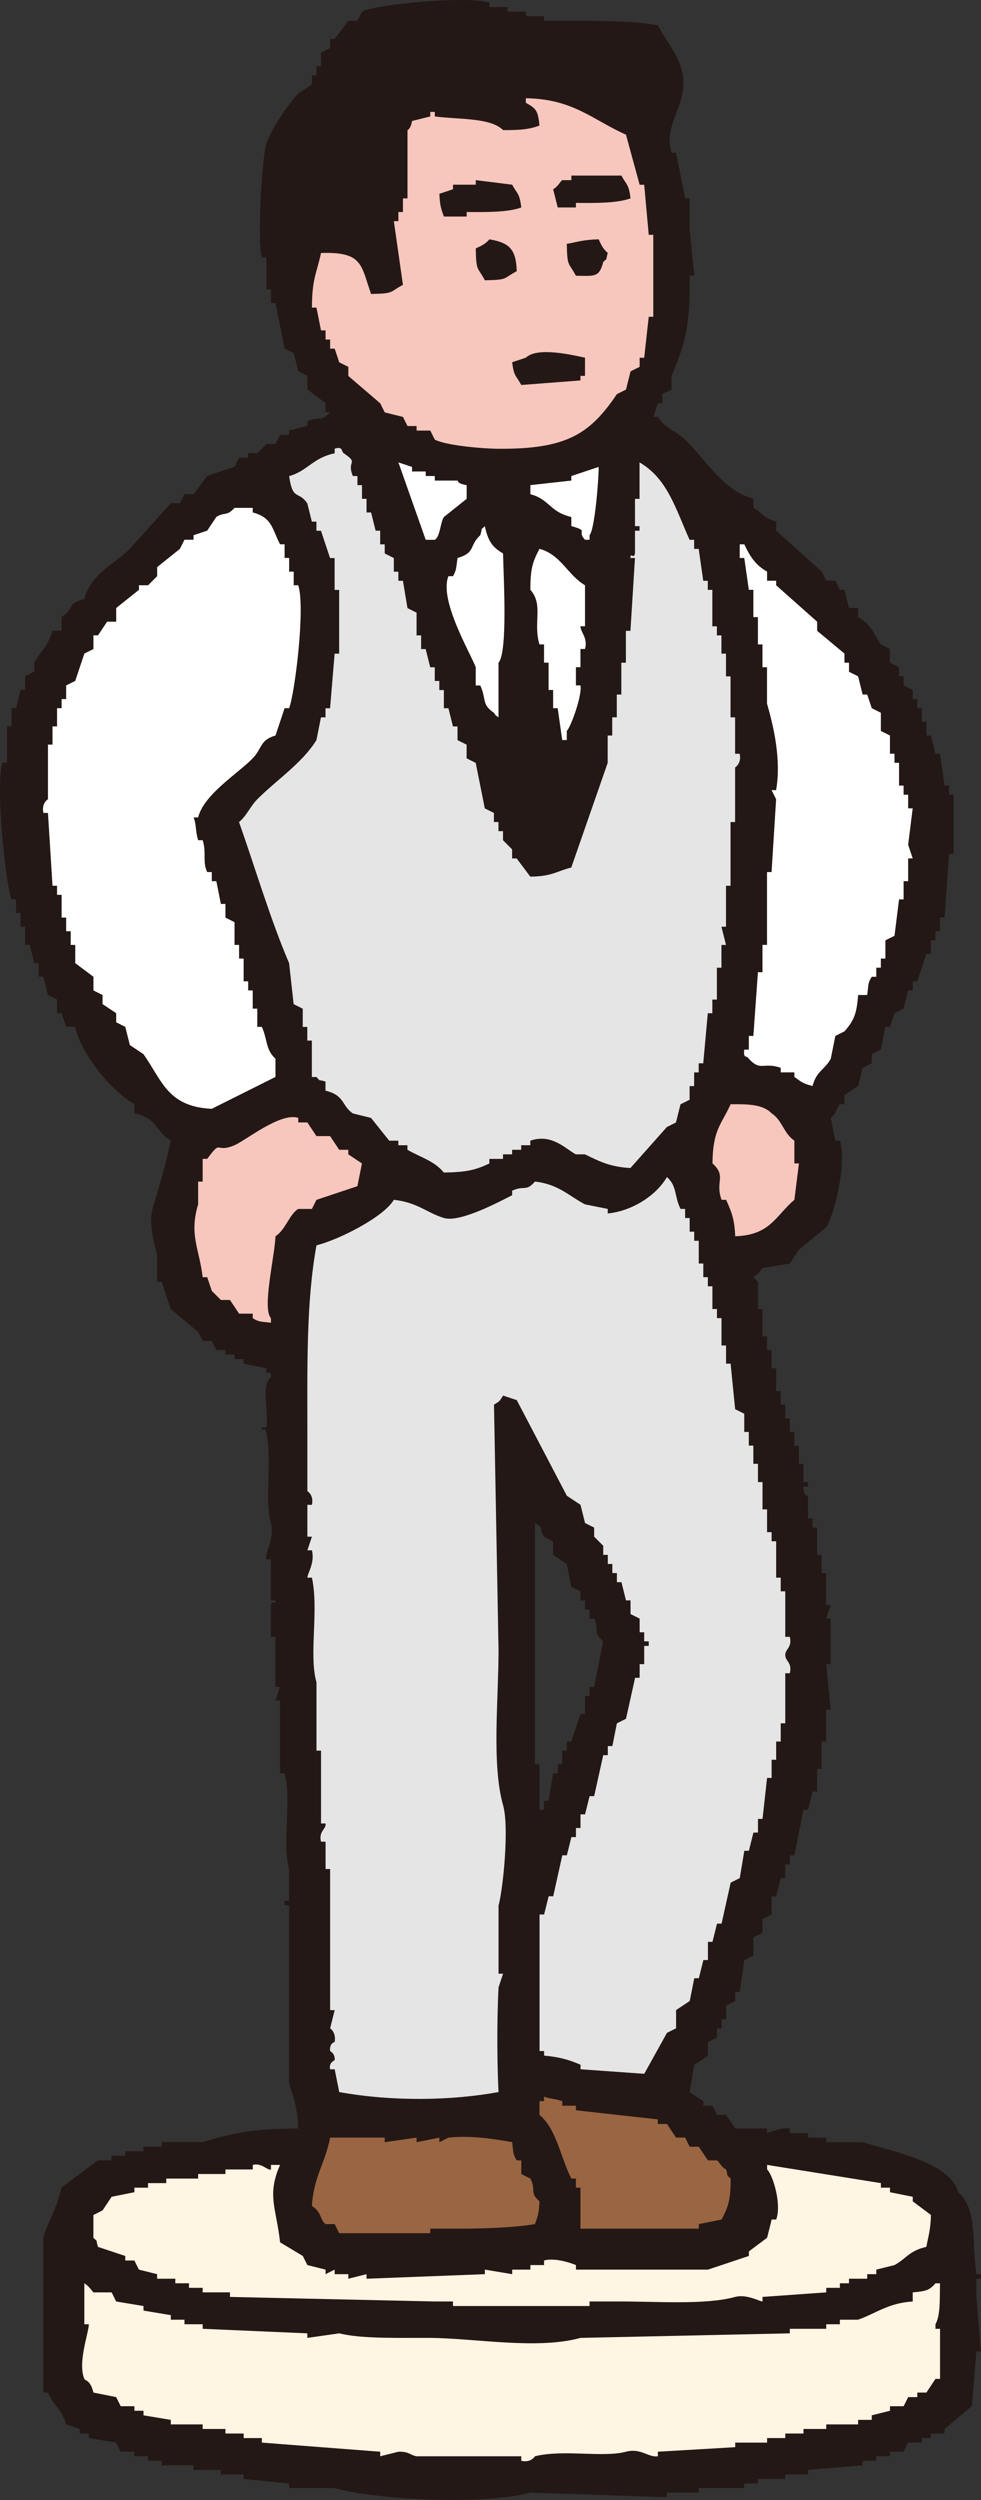 <?xml version="1.0" encoding="UTF-8"?><svg id="_レイヤー_2" xmlns="http://www.w3.org/2000/svg" viewBox="0 0 43.343 110.439"><rect x="0" y="0" width="43.343" height="110.439" fill="#333333" stroke="none"/><defs><style>.cls-1{fill:#fff5e3;}.cls-1,.cls-2,.cls-3,.cls-4,.cls-5,.cls-6{fill-rule:evenodd;stroke-width:0px;}.cls-2{fill:#231815;}.cls-3{fill:#9a6542;}.cls-4{fill:#fff;}.cls-5{fill:#f7c6bd;}.cls-6{fill:#e5e5e6;}</style></defs><g id="_レイヤー_1-2"><path class="cls-1" d="M2.593,104.235l.731-6.583s1.219-1.219,2.682-2.032,14.791-1.544,14.791-1.544l19.505,1.869,2.113,1.382.081,8.777s-3.738,2.357-11.297,2.763-17.879.163-17.879.163l-9.184-2.519-1.544-2.276Z"/><path class="cls-6" d="M33.15,58.317l-1.869-8.696-17.554,2.438-.894,2.601.813,38.441,8.777.406.975-1.707,6.258.244,3.901-8.452s2.113-9.346,2.113-11.134-2.519-14.141-2.519-14.141ZM23.154,84.649l-.65-19.667.65-.975,4.551,8.615-4.551,12.028Z"/><path class="cls-3" d="M14.377,93.345l8.046.163.975-1.707,6.42,1.382s3.17,1.625,3.495,3.088.813,2.276-.975,2.763-8.208,0-8.208,0l-8.046.406-2.438-1.057-.406-2.194,1.138-2.844Z"/><path class="cls-4" d="M3.161,28.085l5.608-5.77,6.908-3.576,12.434.081,9.915,9.427,3.007,7.396s.244,4.714-.975,6.745c-1.219,2.032-4.145,6.989-4.226,6.745s-3.657-1.3-3.657-1.3l-18.855.406-4.632,1.707s-3.738-2.763-5.689-7.314-2.194-6.664-2.032-8.371c.163-1.707,2.194-6.177,2.194-6.177Z"/><path class="cls-5" d="M12.345,59.78s-3.82-2.032-4.307-3.495-.244-4.551-.244-4.551l.894-1.788,4.064-1.869,4.226,2.926s.488.975-.569,1.707c-1.057.731-3.576,1.95-3.576,1.95l-.488,5.12Z"/><path class="cls-5" d="M30.631,50.841l1.544-3.007,2.763.731s1.625,2.032,1.3,3.413-1.788,2.763-1.788,2.763l-2.113.894-1.707-4.795Z"/><path class="cls-6" d="M11.37,20.771l4.307-2.032,7.964,18.042s2.032-3.007,2.357-4.795c.325-1.788,2.113-13.166,2.113-13.166l2.438,2.194s2.276,5.283,2.601,10.646c.325,5.364-.731,13.572-.731,13.572l-1.138,4.389-3.576,3.088-3.576-1.869-4.145,1.95-2.763-1.219-3.901-3.332-3.657-12.759,3.82-3.413s1.138-2.763.569-5.445c-.569-2.682-2.682-5.851-2.682-5.851Z"/><path class="cls-5" d="M16.083,6.223s2.032-2.844,5.608-3.007c3.576-.163,5.851.731,6.664,2.438s1.544,6.908,1.138,9.265-1.707,4.795-4.226,5.364c-2.519.569-4.876.488-6.664-.163-1.788-.65-4.389-3.982-4.876-4.714s-.975-4.389-.975-4.389l3.332-4.795Z"/><path class="cls-2" d="M43.343,100.664v-.201h-.201c-.229-1.479.069-2.844-.805-3.62-.348-1.315-2.908-1.805-4.223-2.212h-1.609v-.201h-.804v-.201h-.805v-.201c-.281-.084-1.005.201-1.005.201v-.201h-1.408c-.134-.201-.268-.402-.402-.603h-.402c-.067-.134-.134-.268-.201-.402h-.402v-.201c-.201-.134-.402-.268-.604-.402.067-.402.134-.804.201-1.207.201-.134.402-.268.604-.402v-.604c.134-.067.268-.134.402-.201v-.402h.201v-.402h.201v-.603c.134-.067.268-.134.402-.202v-.402h.201c.067-.469.134-.938.201-1.408.134-.067.268-.134.402-.201v-.804c.134-.067.268-.134.402-.201v-.604c.134-.067.268-.134.402-.201v-.804h.201c.067-.268.134-.536.201-.804h.201v-.604h.201v-.402h.201c.134-.67.268-1.341.402-2.011h.201c.067-.268.134-.537.201-.805h.201v-1.005h.201v-1.207h.201v-1.408h.201c-.067-.67-.134-1.341-.201-2.011h.201v-2.011h-.201c.067-.201.134-.402.201-.604h-.201v-1.407h-.201v-.805h-.201v-1.207h-.201v-.402h-.201v-1.005s-.213.047-.201-.402h.201v-.201h-.201v-.804h-.201v-.804h-.201v-.604h-.201v-.603h-.201v-.604h-.201v-.603h-.201v-1.006h-.201v-.804h-.201v-.603h-.201v-1.207h-.201v-1.207l-.201-.201c.172-.087.402-.402.402-.402.402-.067.804-.134,1.207-.201.134-.201.268-.402.402-.604.402-.335.804-.67,1.207-1.005.33-.492.93-2.771.603-3.821h-.201c-.067-.335-.134-.67-.201-1.005.259-.213.208-.354.402-.604h.201v-.402c.201-.134.402-.268.604-.402.067-.269.134-.537.201-.805.134-.067.268-.134.402-.201v-.402c.134-.067.268-.134.402-.201.067-.335.134-.67.201-1.005h.201c.067-.201.134-.402.201-.604.134-.067.268-.134.402-.201.067-.268.134-.536.201-.804h.201v-.402h.201c.134-.402.268-.804.402-1.207h.201v-.604h.201v-.402h.201v-.604h.201c.067-.938.134-1.877.201-2.815h.201v-2.614h-.201v-.402h-.201c-.067-.469-.134-.938-.201-1.408h-.201c-.067-.268-.134-.536-.201-.804h-.201v-.603h-.201v-.604h-.201v-.402h-.201v-.402c-.134-.067-.268-.134-.402-.201v-.402h-.201v-.402c-.134-.067-.268-.134-.402-.201v-.604c-.134-.067-.268-.134-.402-.201-.367-.555-.425-.877-1.005-1.207v-.402h-.402c-.067-.268-.134-.536-.201-.804h-.201c-.067-.134-.134-.268-.201-.402h-.402c-.067-.134-.134-.268-.201-.402-.67-.604-1.341-1.207-2.011-1.81v-.402c-.567-.15-.577-.359-1.005-.603v-.402c-1.319-.333-2.151-1.775-3.016-2.614-.411-.398-.898-.484-1.207-1.005h-.201c.067-.201.134-.402.201-.604h.201v-.402c.134-.067.268-.134.402-.201v-.603c.49-1.152.765-1.932.804-3.62v-.805h.201c-.067-.67-.134-1.341-.201-2.011v-1.408h-.201c-.134-.67-.269-1.341-.402-2.011h-.201c-.426-1.363.936-2.252.402-3.821-.213-.626-.709-1.258-1.006-1.81-.916-.171-2.218-.199-3.418-.201h-1.609v-.201h-.804v-.201h-.805v-.201h-.804V.114c-1.051-.317-5.13.096-5.631.402-.067.134-.134.268-.201.402h-.402l-.604.804h-.201v.402c-.134.067-.268.134-.402.201v.603h-.201v.402h-.201v.402c-.201.134-.402.269-.604.402-.46.476-1.178,1.544-1.408,2.212-.189.551-.419,4.244-.201,5.027h.201v1.408h.201v.603h.201c.134.67.268,1.341.402,2.011.134.067.268.134.402.201.067.268.134.536.201.804.134.067.268.134.402.201v.603l.804.604v.402h.201c-.406.458-.449.149-1.005.402v.201c-.268.067-.536.134-.804.201v.201h-.402c-.067.134-.134.268-.201.402h-.402l-.402.402h-.402v.201h-.402c-.067.134-.134.269-.201.402-.402.134-.804.268-1.207.402-.201.268-.402.536-.603.804h-.402c-.067.134-.134.268-.201.402h-.402c-.603.67-1.207,1.34-1.81,2.011-.714.714-1.709,1.08-2.011,2.212-.816.236-.402.407-1.005.804v.603h-.402c-.158.618-.539.934-.804,1.408v.402c-.134.067-.268.134-.402.201v.604h-.201l-.201.804h-.201v.804h-.201v1.609H.106c-.312,1.111.136,5.275.402,6.033h.201v.603h.201v.604h.201v.804h.201c.067.268.134.536.201.805h.201v.603h.201c.067.268.134.537.201.805.134.067.269.134.402.201v.604h.201c.067.201.134.402.201.604h.402c.264,1.253,1.643,2.866,2.614,3.418v.402c1.055.238.873.755,1.608,1.207-.197.986-.536,2.106-.804,3.017-.189.643.105,1.672.201,2.011v1.207h.201c.134.402.268.805.402,1.207.402.335.805.67,1.207,1.006.067.134.134.268.201.402h.402c.067.134.134.268.201.402h.402v.201h.402v.201h.402v.201c.335.067.67.134,1.005.201v.201h.201v.201c-.46.353-.07,1.53-.201,2.212h-.201c-.032.283.145-.078.201.201.259,1.287-.084,2.996.201,4.022.183.658-.26,1.273-.201,1.609h.201v1.81h.201c.028.283-.146-.078-.201.201v1.408h.201v2.212h.201c-.067.201-.134.402-.201.603h.201v3.218h.201c.33,1.149-.119,3.098.201,4.223v1.408h-.201v.201h.201v7.843c.181.614.39,1.122.402,2.011-1.94.02-2.625.134-4.223.604h-1.81v.201h-.805v.201h-.804v.201h-.604v.201h-.603c-.536.402-1.073.805-1.609,1.207-.168.821-.584,1.487-.804,2.212v6.837h.201c.326.674.613.729.805,1.408.201.067.402.134.603.201v.201h.402v.201c.402.067.804.134,1.207.201.067.134.134.268.201.402h.604v.201h.603v.201h.604v.201h1.408v.201h1.207v.201h1.005v.201c.67.067,1.341.134,2.011.201v.201h2.011c1.829.518,6.567.769,8.647.201,2.011.067,4.022.134,6.033.201v-.201h1.408v-.201h2.011v-.201h.603v-.201h1.207v-.201h1.006v-.201c.804-.067,1.608-.134,2.413-.201v-.201h.603v-.201h.604v-.201h.603c.067-.134.134-.268.201-.402h.604v-.201h.402v-.201h.604v-.201c.402-.335.804-.671,1.207-1.006.067-.804.134-1.609.201-2.413h.201c-.067-.804-.134-1.609-.201-2.413v-.805h.201ZM30.875,94.832c.134.201.268.402.402.603h.402c.128.086.152.267.402.402.121.401-.028.173.201.402.006.961-.118,1.274-.402,1.81-.335.067-.67.134-1.005.201v.201h-5.229v-1.81h-.201v-.402h-.201c-.478-.925-.648-2.179-1.408-2.815v-.604h.201v-.201c.284.108.434.076.805.201v.201h.603v.201c1.207.134,2.414.268,3.62.402v.201h.402c.134.201.268.402.402.604h.402c.067.134.134.268.201.402h.402ZM18.406,94.43v.201c.335-.067.67-.134,1.006-.201v.201c.134-.067.268-.134.402-.201,1.006-.111,2.087.07,2.815.201.055.458.028.521.201.804h.201v.604c.134.067.268.134.402.201.272.517-.062.598.402,1.005-.023.528-.079.683-.201,1.005-.863.148-2.074.195-3.217.201h-1.408v.201h-4.022c-.067-.134-.134-.268-.201-.402h-.402c-.271-.207-.14-.499-.603-.804.079-1.303.601-1.92.804-3.017h2.413v.201c.469-.067.938-.134,1.408-.201ZM23.635,77.939v-10.658c.494.318.123.196.402.604.134.067.268.134.402.201v.603c.201.134.402.268.603.402.067.335.134.67.201,1.005.134.067.268.134.402.201v.402h.201v.402h.201v.402h.201c.256.558-.096.541.402,1.005-.134.67-.268,1.341-.402,2.011h-.201v.402h-.201v.804h-.201c-.134.402-.268.804-.402,1.207h-.201v.402h-.201v.603h-.201v.402h-.201c-.067.402-.134.804-.201,1.207h-.201v.402h-.201v-2.011h-.201ZM33.489,64.667v.804h.201v1.207h.201v1.005h.201v.402h.201v1.608h.201v.604h.201v2.011h.201c.112.482-.203.524-.201.804.002.281.315.323.201.804h-.201v2.212h-.201v.804h-.201v.805h-.201v.804h-.201c-.067.603-.134,1.207-.201,1.81h-.201v.603h-.201c-.067.268-.134.536-.201.804h-.201c-.067.402-.134.805-.201,1.207-.134.067-.269.134-.402.201-.134.603-.268,1.207-.402,1.81h-.201c-.067.268-.134.536-.201.805h-.201v.804h-.201c-.067.268-.134.536-.201.804h-.201c-.067.335-.134.67-.201,1.005-.201.134-.402.269-.603.402v.804c-.134.067-.268.134-.402.201-.335.604-.67,1.207-1.005,1.81-.938-.067-1.877-.134-2.815-.201v-.201c-.532-.229-.962-.344-1.609-.402v-.201h-.201v-6.033h.201c.067-.268.134-.536.201-.804h.201c.134-.603.268-1.207.402-1.81h.201c.067-.268.134-.536.201-.804h.201v-.402h.201v-.603h.201c.067-.268.134-.537.201-.805h.201c.134-.603.269-1.207.402-1.81h.201v-.402h.201c.067-.335.134-.67.201-1.005.134-.067.268-.134.402-.201.134-.604.268-1.207.402-1.81h.201v-.603h.201v-.805h.201v-.201h-.201v-.402h-.201v-.604c-.134-.067-.268-.134-.402-.201v-.603h-.201c-.067-.268-.134-.537-.201-.805h-.201v-.402h-.201v-.402h-.201v-.402h-.201v-.402l-.402-.402v-.402c-.134-.067-.268-.134-.402-.201-.067-.268-.134-.536-.201-.804-.201-.134-.402-.268-.604-.402-.737-1.407-1.475-2.815-2.212-4.223-.201-.067-.402-.134-.604-.201-.165.261-.138.24-.402.402.067,3.62.134,7.24.201,10.859,0,2.144-.309,5.051.201,6.837.278.974-.005,3.736-.201,4.424v3.016h.201l-.201.604c-.084,1.617-.058,3.561,0,4.625-2.089.384-4.716.423-7.039,0-.067-.335-.134-.67-.201-1.005h-.201c-.073-.295.201-.402.201-.402.028-.298-.201-.402-.201-.402-.042-.355.201-.402.201-.402.073-.434-.201-.604-.201-.604.067-.268.134-.536.201-.804h-.201v-6.234h-.201v-1.207h-.201c-.119-.465.243-.557.201-.805h-.201v-3.217h-.201v-3.017c-.346-1.21.112-3.156-.201-4.625h-.201c-.002-.181.34-.654.201-1.207h-.201c.067-.201.134-.402.201-.603h-.201v-1.408h.201c.092-.442-.199-.596-.201-.604v-2.413c0-2.972-.062-5.909.402-8.446.978-.24,2.971-1.246,3.418-2.011,1.055.119,1.458.576,2.212.804.726.221,2.514-.757,3.016-1.005v-.201c.555-.251.605.059,1.005-.402,1.039.114,1.493.629,2.212,1.006.335.067.67.134,1.005.201v.201c1.106-.107,2.17-.825,2.614-1.609.462.404.319.854.604,1.408h.201v.402h.201v.604h.201v.402h.201v1.005h.201v.603h.201v.402h.201v1.005h.201v.402h.201v1.207h.201v.804h.201c.067.67.134,1.341.201,2.011.134.067.268.134.402.201v.804h.201v.604h.201v.804h.201ZM35.098,53.003c-.838.708-1.053,1.558-2.614,1.609-.038-.771-.149-1.04-.402-1.609h-.201c-.298-.814.233-1.039-.402-1.609.016-1.476.368-1.679.804-2.614.795-.009,1.429.009,1.81.402.483.319.524.884,1.005,1.207v1.005h.201c-.067.536-.134,1.073-.201,1.609ZM32.685,24.045h.201c.249.54.501.922,1.005,1.207v.402h.402v.201c.604.536,1.207,1.073,1.81,1.609v.402c.402.335.805.671,1.207,1.006v.402h.201v.402c.134.067.268.134.402.201.067.268.134.537.201.804h.201l.201.604c.134.067.268.134.402.201v.804c.134.067.268.134.402.201v.804h.201v.402h.201v1.006h.201v.402h.201v.604h.201c-.067.536-.134,1.072-.201,1.609.067.201.134.402.201.603h-.201v1.005h-.201v.805h-.201l-.201,1.608c-.134.067-.268.134-.402.201v.805h-.201v.402h-.201v.402h-.201c-.182.279-.138.352-.201.805h-.402c-.058.847-.2,1.148-.604,1.608-.134.067-.268.134-.402.201-.067.335-.134.67-.201,1.005-.27.498-.631.533-.805,1.207-.462-.122-.484-.177-.804-.402v-.201h-.604v-.201c-.764-.269-.884.175-1.408-.402-.112-.165-.25.009-.201-.402h.201v-.604h.201c.067-.938.134-1.877.201-2.815h.201v-1.207h.201v-3.217h.201c.067-1.073.134-2.146.201-3.218-.067-.134-.134-.268-.201-.402h.201c.24-1.396-.135-2.887-.402-3.821v-1.608h-.201v-1.006h-.201v-1.207h-.201v-1.207h-.201l-.201-1.408h-.201v-.603ZM14.384,14.996v-.402h-.201c-.067-.335-.134-.67-.201-1.005h-.201c.006-1.307.216-1.525.402-2.413,1.858-.061,1.759.533,2.212,1.81,1.046-.021.785-.072,1.408-.402-.134-.938-.268-1.877-.402-2.815h.201v-.402h.201v-.603h.201v-3.017s.137-.038.201-.402c.269-.067.537-.134.805-.201v-.201h.201v.201c1.023.139,2.455.041,3.016.603.723.003,1.144-.025,1.609-.201-.073-.678-.147-.747-.603-1.005v-.201c2.103.031,2.954.959,4.424,1.609l.604,2.212h.201c.067.737.134,1.475.201,2.212h.201v3.62h-.201c-.067.603-.134,1.207-.201,1.81h-.201v.402c-.134.067-.268.134-.402.201-.067.268-.134.536-.201.804-.134.067-.268.134-.402.201-1.196,1.773-2.23,2.432-5.229,2.414-.754-.005-2.311-.149-2.815-.402-.067-.134-.134-.268-.201-.402h-.604v-.201h-.402c-.067-.134-.134-.268-.201-.402-.268-.067-.537-.134-.805-.201-.067-.134-.134-.268-.201-.402-.469-.402-.939-.805-1.408-1.207v-.402c-.134-.067-.268-.134-.402-.201-.067-.201-.134-.402-.201-.603h-.201v-.402h-.201ZM25.646,30.279c.084.419-.416,1.822-.604,2.011v.402h-.201c-.067-.469-.134-.938-.201-1.408h-.201v-.804h-.201v-1.207h-.201v-.805h-.201c-.293-.956.188-1.743-.402-2.413-.006-.961.119-1.274.402-1.81.953.258,1.239,1.155,2.011,1.609v1.81h-.201c-.009.252.34.508.201,1.005h-.201v.805h-.201v.804h.201ZM25.847,23.844c-.39-.42.217-.371-.604-.604v-.402c-.97-.226-.958-.783-1.81-1.005v-.402c.604-.067,1.207-.134,1.81-.201v-.201c.402-.134.805-.268,1.207-.402.003.589-.175,2.765-.402,3.017v.201h-.201ZM19.814,25.453h.201c.164-.294.13-.345.201-.804.812-.234.502-.554,1.005-1.005.121-.402-.028-.173.201-.402.131.633.324.933.804,1.207.018.985.217,4.362-.201,4.827v2.413c-.227-.172-.031.027-.201-.201-.56-.376-.325-.603-.604-1.207h-.201v-.804c-.229-.621-1.629-2.96-1.207-4.022ZM18.809,20.828v.201h.402v.201h1.005c.032.01-.042.128.402.201v.604c-.335.268-.67.536-1.005.804-.162.236-.159.855-.402,1.006h-.402c-.402-1.14-.805-2.279-1.207-3.419.201.067.402.134.603.201v.201h.604ZM14.787,20.023v-.201c.379-.119.281.119.402.201.695.472.107.302.402,1.006h.201v.402h.201v.604h.201v.603h.201c.067.269.134.537.201.805h.201v.604h.201v.402c.134.067.269.134.402.201v.604h.201v.402h.201c.067.402.134.805.201,1.207.134.067.269.134.402.201v1.005h.201v.604h.201c.067.268.134.536.201.805h.201v.603h.201v.402h.201v.804h.201c.067.268.134.536.201.804h.201v.604c.134.067.268.134.402.201v.603c.134.067.268.134.402.201.134.67.269,1.341.402,2.011.134.067.268.134.402.201v.402h.201v.402h.201v.402l.402.402v.402h.201c.201.268.402.537.603.804.985-.014,1.143-.238,1.81-.402.536-1.542,1.073-3.084,1.609-4.625v-1.207h.201v-.804h.201v-1.006h.201v-1.407h.201v-1.408h.201c.067-1.072.134-2.145.201-3.217h-.201c-.006-.284.148.079.201-.201v-1.005h.201v-.201h-.201v-1.207h.201v-1.609c1.237.712,1.598,2.062,2.212,3.419h.201v.402h.201c.067.469.134.938.201,1.408h.201v.402h.201v1.609h.201v.402h.201v.805h.201v1.005h.201v1.81h.201v1.608h.201c.096.435-.201.604-.201.604v2.413h-.201v2.815h-.201v1.81h-.201c.067.268.134.536.201.804h-.201v1.006h-.201v1.407h-.201v.604h-.201c-.067.737-.134,1.475-.201,2.212h-.201v.402h-.201v.604h-.201v.603c-.134.067-.268.134-.402.201-.067.268-.134.536-.201.804-.134.067-.268.134-.402.201-.536.604-1.072,1.207-1.609,1.81-.918-.048-1.402-.31-2.011-.604h-.402c-.436-.224-1.054-.936-2.011-.603v.201h-.402v.201h-.402v.201h-.402v.201h-.603v.201c-.635.307-1.064.387-2.011.402-.414-.508-1.011-.664-1.609-1.005v-.201h-.402v-.201h-.402c-.268-.335-.536-.67-.804-1.005-.268-.067-.537-.134-.805-.201-.507-.347-.338-.79-1.207-1.005v-.402c-.401-.121-.173.028-.402-.201h-.201v-1.609h-.201v-.603h-.201v-.805c-.134-.067-.268-.134-.402-.201-.067-.603-.134-1.207-.201-1.81-.836-1.959-1.474-4.139-2.212-6.234.332-.27.504-.703.805-1.005.836-.842,1.981-1.591,2.614-2.614.067-.335.134-.67.201-1.005h.201v-.402h.201c.067-.804.134-1.609.201-2.413h.201v-2.815h-.201v-1.408h-.201c-.134-.402-.268-.804-.402-1.207h-.201v-.402h-.201c-.067-.268-.134-.536-.201-.804-.389-.586-.642-.082-.804-1.207.824-.23,1.048-.811,2.011-1.006ZM6.34,46.568c-.201-.134-.402-.268-.603-.402-.067-.268-.134-.537-.201-.804-.134-.067-.268-.134-.402-.201v-.402c-.201-.134-.402-.268-.603-.402v-.402c-.134-.067-.268-.134-.402-.201v-.604c-.268-.201-.536-.402-.804-.603v-.805h-.201v-.603h-.201v-.604h-.201v-1.005h-.201v-.402h-.201c-.067-1.072-.134-2.145-.201-3.217h-.201c-.096-.436.201-.604.201-.604v-2.413h.201v-.805h.201v-.804h.201v-.402h.201v-.603c.134-.067.268-.134.402-.201.134-.402.268-.804.402-1.207.134-.067.268-.134.402-.201v-.604h.201c.134-.201.268-.402.402-.603h.402v-.604c.335-.268.67-.536,1.006-.804v-.201h.402l.402-.402v-.402c.335-.268.67-.537,1.005-.805.067-.134.134-.268.201-.402h.402v-.201c.201-.067.402-.134.603-.201.134-.201.268-.402.402-.604.344-.233.452-.006.804-.402h.805v.201c.862.232.843.706,1.207,1.408h.201v.603h.201v.604h.201v.603h.201c.325,1.003-.161,4.814-.402,5.43h-.201c-.134.402-.268.805-.402,1.207-.698.198-.59.58-1.005,1.005-.682.7-2.158,1.592-2.413,2.614h-.201c.135.336.067.563.201,1.006h.201c.18.582-.023.958.201,1.408h.201v.402h.201c.067.335.134.67.201,1.006h.201v.603c.134.067.268.134.402.201v1.005h.201v.604h.201v1.005h.201v.402h.201v.804h.201v.805h.201c.259.575.159,1.002.603,1.407v.805l-2.815,1.408c-1.95-.09-2.193-1.246-3.017-2.413ZM12.172,54.612c-.04.933-.596,3.181-.201,3.62v.201c-.457-.057-.521-.026-.804-.201v-.201h-.604c-.134-.201-.268-.402-.402-.604h-.402l-.402-.402c-.067-.201-.134-.402-.201-.604h-.201c-.148-1.258-.607-1.869-.201-3.217v-1.006h.201v-1.005h.201c.667-.909.312-.226,1.207-.603.492-.208,2.028-1.465,2.815-1.207v.201h.402c.134.201.268.402.402.604h.603c.134.201.268.402.402.604h.402v.201c.201.134.402.268.603.402-.067.335-.134.67-.201,1.005-.603.201-1.207.402-1.81.604-.067.134-.134.268-.201.402h-.604c-.388.232-.558.917-1.005,1.207ZM4.128,97.848c.134-.067.268-.134.402-.201.134-.201.268-.402.402-.604.335-.067.67-.134,1.006-.201v-.201h.603v-.201h.805v-.201h1.408v-.201h1.207v-.201h1.207v-.201c.391-.11.667.27.804.201v-.201h.402c-.596,1.344-.16,1.923,0,3.419.335.201.67.402,1.005.603.067.134.134.268.201.402.268.067.536.134.804.201v.201c.134-.067.268-.134.402-.201v.201h.604v.201c.268-.067.536-.134.804-.201v.201c1.743-.067,3.486-.134,5.229-.201v-.201c.402.067.805.134,1.207.201v-.201h.804v-.201h.604v-.201c.434-.133,1.144.089,1.408.201v.201h5.832c.603-.201,1.207-.402,1.81-.604v-.201c.268-.201.537-.402.805-.603.067-.268.134-.537.201-.805h.201c.249-.684-.15-1.973-.402-2.212v-.201c1.675.268,3.352.536,5.027.805v.201h.402v.201c.335.067.67.134,1.005.201v.201c.268.201.536.402.804.603-.016.67-.112.91-.201,1.408-.772.177-.872.511-1.408.805-.268.067-.537.134-.805.201v.201h-.402v.201h-.805v.201h-.402v.201h-.603v.201c-.938.067-1.877.134-2.815.201v.201c-.098.01-.705-.339-1.207-.201-1.347.369-3.548.191-5.229.201h-1.207v.201h-6.033v-.201h-.804c-3.017-.067-6.033-.134-9.05-.201v-.201h-1.207v-.201h-.603v-.201h-.604v-.201h-.804v-.201l-.804-.201c-.067-.134-.134-.268-.201-.402h-.402v-.201c-.402-.134-.805-.268-1.207-.402-.121-.401.028-.173-.201-.402v-1.006ZM41.533,102.876v2.212h-.201c-.134.201-.268.402-.402.604h-.402v.201h-.402c-.067.134-.134.269-.201.402h-.603v.201c-.268.067-.537.134-.805.201v.201h-.603v.201h-1.408v.201h-1.005v.201h-.805v.201h-.804v.201h-1.408v.201c-1.14.067-2.279.134-3.419.201v.201c-.41.068-.753-.377-1.408-.201-1.004.271-2.781-.111-4.022.201-.001,0-.164.298-.603.201v-.201h-4.625c-.302-.05-.317-.213-.804-.201-.268.067-.536.134-.804.201v-.201c-1.743-.134-3.486-.268-5.229-.402v-.201h-.805v-.201h-.804v-.201h-1.006v-.201h-1.408v-.201c-.402-.067-.804-.134-1.207-.201v-.201h-.402v-.201h-.604c-.067-.134-.134-.268-.201-.402-.335-.067-.67-.134-1.005-.201-.137-.569-.366-.516-.402-.604-.298-.709.18-1.989.201-2.413h-.201v-1.81c.174.091.396.399.402.402h.804c.067.134.134.268.201.402.402.067.805.134,1.207.201v.201c.402.067.805.134,1.207.201v.201h.604v.201h.804v.201c1.542.067,3.084.134,4.625.201v.201l1.408-.201c1.01.252,2.695.192,4.022.201,1.951.013,4.731.529,6.636,0,3.083-.067,6.167-.134,9.25-.201v-.201h1.609v-.201h.603v-.201h.805c.79-.28,1.339-.74,2.413-.804v-.402c.569-.053.733-.083,1.005-.402h.201c-.016.686.027,1.408-.201,1.81v.201h.201ZM25.445,9.164v-.201c.867.009,1.835.016,2.413-.201-.078-.649-.182-.588-.402-1.005h-2.212v.201h-.402c-.08.048-.188.285-.402.402.067.268.134.537.201.804h.804ZM20.619,9.566v-.201c.866.009,1.835.016,2.413-.201-.079-.649-.182-.587-.402-1.005-.536-.067-1.072-.134-1.609-.201v.201h-1.005v.201c-.201.067-.402.134-.603.201.023.528.079.683.201,1.005h1.005ZM21.624,10.572c-.173.204-.346.283-.604.402.021,1.047.072.785.402,1.408,1.047-.021.785-.072,1.408-.402-.024-1.005-.362-1.262-1.207-1.407ZM25.042,10.772c.021,1.047.072.785.402,1.408.833.013,1.03.08,1.207-.603.225-.229.086.002.201-.402-.204-.173-.284-.346-.402-.603-.669.016-.91.112-1.408.201ZM23.032,17.007c.871-.067,1.743-.134,2.614-.201v-.201h.201v-.804c-.571-.119-2.097-.49-2.614,0l-.604.201c.078.649.182.588.402,1.006Z"/></g></svg>